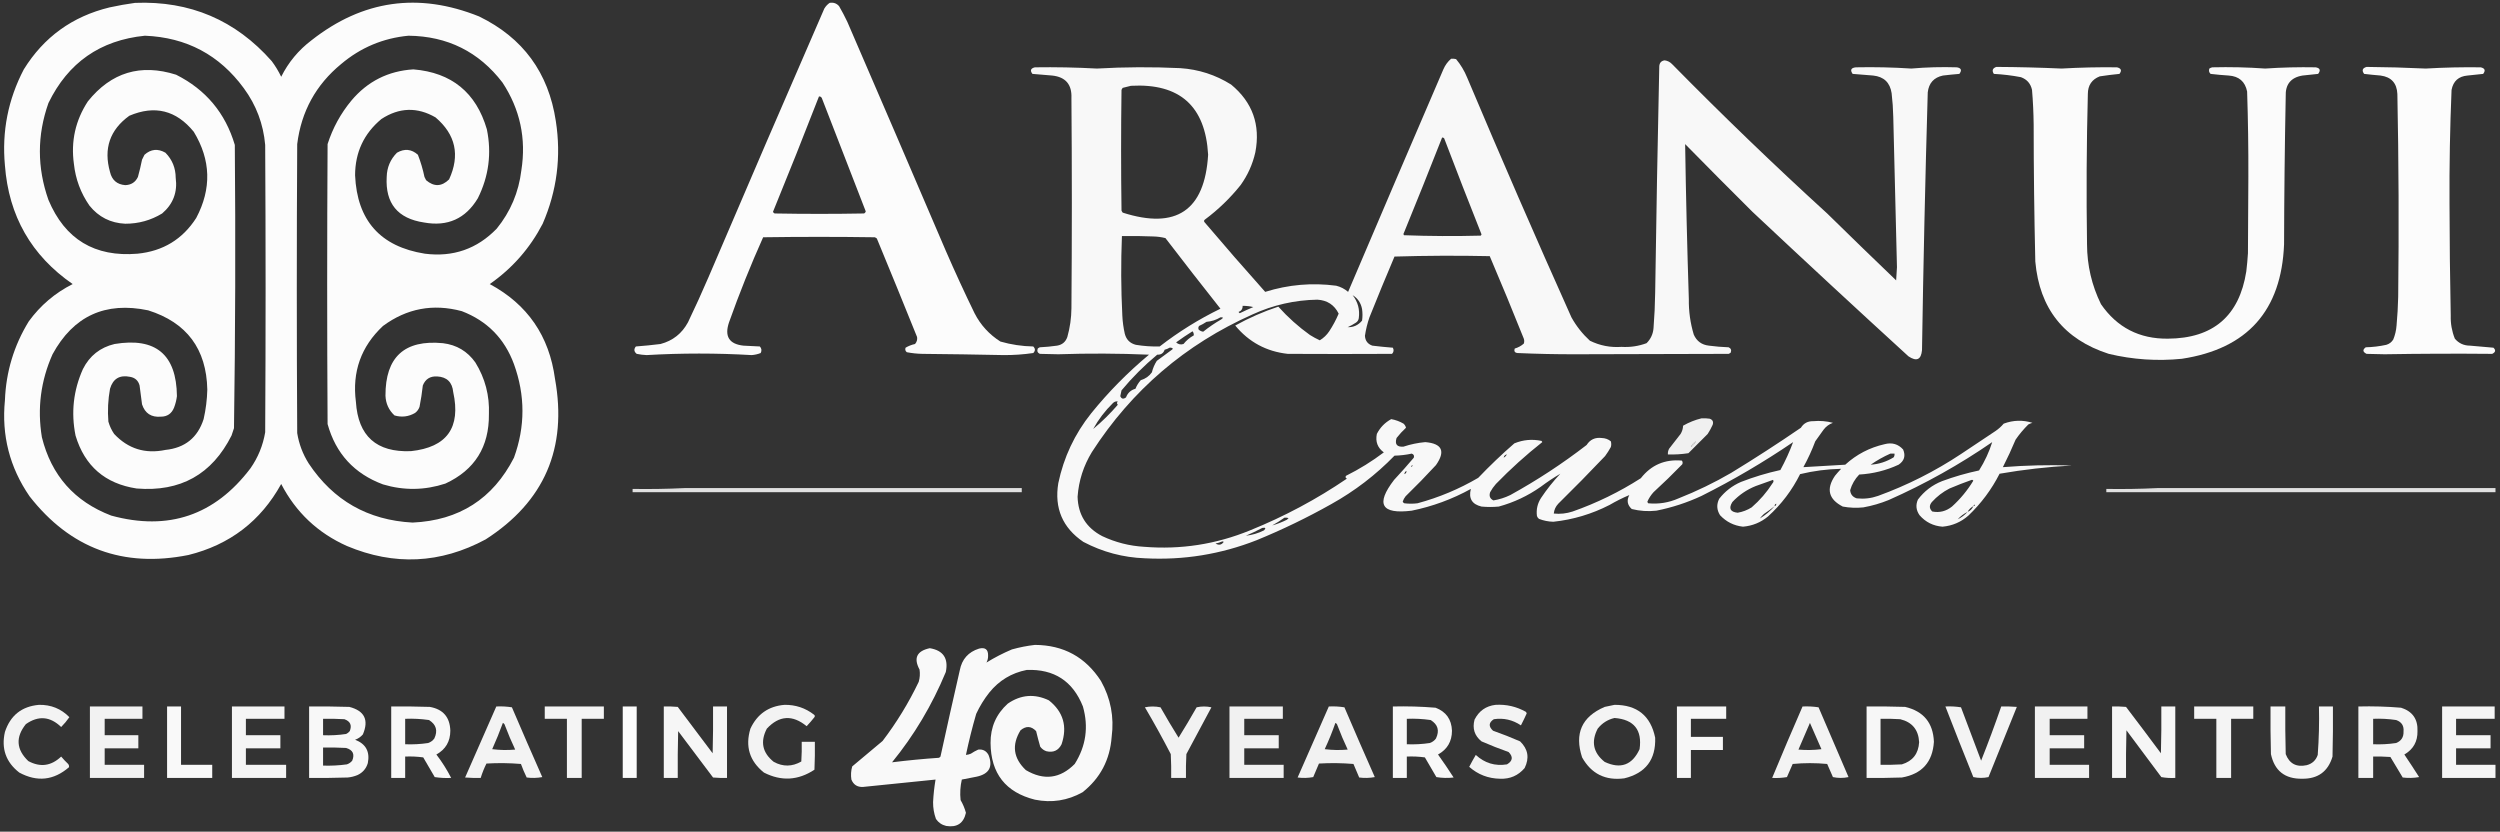 <svg xmlns="http://www.w3.org/2000/svg" version="1.1" width="3045px" height="1013px" style="shape-rendering:geometricPrecision; text-rendering:geometricPrecision; image-rendering:optimizeQuality; fill-rule:evenodd; clip-rule:evenodd" xmlns:xlink="http://www.w3.org/1999/xlink" transform="rotate(0) scale(1, 1)">
<rect width="100%" height="100%" fill="#333333" stroke="none"/>
<g><path style="opacity:0.982" fill="#ffffff" d="M 164.5,3.5 C 231.431,0.851 286.931,24.518 331,74.5C 335.438,80.445 339.272,86.778 342.5,93.5C 351.304,75.851 363.637,61.018 379.5,49C 441.788,0.066 509.788,-9.601 583.5,20C 636.927,45.963 668.093,88.463 677,147.5C 683.705,190.766 678.372,232.432 661,272.5C 645.541,302.293 624.041,326.793 596.5,346C 642.488,370.722 668.988,409.222 676,461.5C 691.241,545.869 663.074,611.035 591.5,657C 536.495,686.579 480.162,689.246 422.5,665C 387.038,649.111 360.372,623.944 342.5,589.5C 317.562,634.67 279.895,663.503 229.5,676C 150.084,691.868 85.584,668.035 36,604.5C 11.773,569.26 1.773,530.26 6,487.5C 7.315,452.89 16.982,420.89 35,391.5C 49.157,372.009 66.99,356.843 88.5,346C 38.149,311.159 10.649,262.992 6,201.5C 2.163,160.177 9.83,121.177 29,84.5C 53.387,45.146 88.221,19.979 133.5,9C 143.9,6.733 154.233,4.9 164.5,3.5 Z M 176.5,43.5 C 227.085,45.539 267.252,66.872 297,107.5C 312.091,128.027 320.758,151.027 323,176.5C 323.667,293.167 323.667,409.833 323,526.5C 320.302,542.557 314.302,557.224 305,570.5C 261.538,627.766 205.038,646.932 135.5,628C 90.701,610.869 62.534,579.035 51,532.5C 45.256,497.531 49.589,463.864 64,431.5C 89.412,384.883 128.245,367.049 180.5,378C 227.473,392.831 251.473,424.998 252.5,474.5C 252.209,486.659 250.709,498.659 248,510.5C 240.747,533.063 225.247,545.563 201.5,548C 176.857,553.14 156.024,546.64 139,528.5C 135.858,523.882 133.524,518.882 132,513.5C 130.923,500.06 131.59,486.727 134,473.5C 137.64,461.219 145.806,456.386 158.5,459C 164.562,460.062 168.395,463.562 170,469.5C 171,477.167 172,484.833 173,492.5C 176.624,503.49 184.291,508.49 196,507.5C 203.715,507.473 209.048,503.806 212,496.5C 213.738,491.978 214.904,487.311 215.5,482.5C 214.962,431.802 189.628,410.635 139.5,419C 121.965,423.199 109.131,433.366 101,449.5C 89.374,475.512 86.374,502.512 92,530.5C 103.159,567.651 127.992,589.151 166.5,595C 219.706,599.324 258.206,577.824 282,530.5C 283,527.5 284,524.5 285,521.5C 286.657,406.535 286.99,291.535 286,176.5C 274.482,137.653 250.649,109.153 214.5,91C 171.213,77.279 135.38,88.112 107,123.5C 91.889,146.62 86.222,171.954 90,199.5C 92.004,218.188 98.338,235.188 109,250.5C 120.176,264.338 134.676,271.671 152.5,272.5C 168.716,272.53 183.716,268.364 197.5,260C 210.875,248.549 216.375,234.049 214,216.5C 213.917,204.568 209.75,194.401 201.5,186C 192.291,180.716 183.791,181.549 176,188.5C 175,190.5 174,192.5 173,194.5C 171.587,201.564 169.921,208.564 168,215.5C 164.934,221.957 159.768,225.29 152.5,225.5C 142.501,224.671 136.334,219.338 134,209.5C 125.935,181.024 133.768,158.191 157.5,141C 188.485,127.788 214.652,134.288 236,160.5C 256.883,194.821 257.883,229.821 239,265.5C 222.354,291.418 198.521,305.918 167.5,309C 115.349,313.352 79.182,291.518 59,243.5C 45.098,204.116 45.098,164.783 59,125.5C 82.898,76.3 122.065,48.967 176.5,43.5 Z M 497.5,43.5 C 545.059,44.03 583.226,63.03 612,100.5C 633.449,133.07 641.116,168.737 635,207.5C 631.786,234.172 621.786,257.839 605,278.5C 581.059,303.202 551.892,313.368 517.5,309C 463.248,300.375 434.915,268.542 432.5,213.5C 432.565,185.544 443.232,162.711 464.5,145C 486.224,130.795 508.224,130.128 530.5,143C 555.01,163.885 560.51,189.052 547,218.5C 537.951,227.383 528.617,227.716 519,219.5C 518.333,218.167 517.667,216.833 517,215.5C 515.074,206.262 512.407,197.262 509,188.5C 501.209,181.549 492.709,180.716 483.5,186C 475.459,194.104 471.292,203.937 471,215.5C 469.188,247.705 484.355,266.205 516.5,271C 545.214,276.223 567.047,266.39 582,241.5C 595.337,214.804 599.004,186.804 593,157.5C 579.897,112.694 550.064,88.36 503.5,84.5C 472.882,86.392 447.715,99.059 428,122.5C 414.944,138.245 405.277,155.912 399,175.5C 398.333,289.167 398.333,402.833 399,516.5C 408.962,552.464 431.462,576.964 466.5,590C 491.944,597.598 517.278,597.265 542.5,589C 578.209,572.464 595.875,544.297 595.5,504.5C 596.391,481.777 590.891,460.777 579,441.5C 569.341,427.854 556.174,420.021 539.5,418C 492.655,413.509 469.321,434.842 469.5,482C 469.904,491.566 473.571,499.566 480.5,506C 489.272,508.556 497.605,507.556 505.5,503C 508.106,501.062 509.939,498.562 511,495.5C 512.692,486.89 514.025,478.223 515,469.5C 518.11,461.686 523.944,458.02 532.5,458.5C 544.334,459.165 550.834,465.498 552,477.5C 561.522,520.831 544.356,544.831 500.5,549.5C 458.515,551.172 436.182,531.172 433.5,489.5C 428.756,452.889 439.756,422.056 466.5,397C 495.501,375.601 527.501,369.601 562.5,379C 593.372,390.872 614.538,412.372 626,443.5C 639.799,481.585 639.799,519.585 626,557.5C 600.324,607.612 559.157,633.945 502.5,636.5C 448.129,633.574 405.963,609.574 376,564.5C 368.82,553.137 364.154,540.803 362,527.5C 361.333,410.167 361.333,292.833 362,175.5C 366.935,135.788 384.768,103.288 415.5,78C 439.285,57.938 466.618,46.438 497.5,43.5 Z"/></g>
<g><path style="opacity:0.982" fill="#ffffff" d="M 1010.5,3.5 C 1015.13,2.7 1018.96,4.034 1022,7.5C 1025.59,13.675 1028.92,20.009 1032,26.5C 1072.19,119.418 1112.19,212.418 1152,305.5C 1163.12,331.073 1174.79,356.406 1187,381.5C 1194.35,395.851 1204.85,407.351 1218.5,416C 1231.54,419.755 1244.88,421.755 1258.5,422C 1261.17,424.667 1261.17,427.333 1258.5,430C 1246.58,431.739 1234.58,432.573 1222.5,432.5C 1189.5,431.805 1156.5,431.305 1123.5,431C 1117.09,430.871 1110.75,430.204 1104.5,429C 1102.68,427.534 1102.18,425.701 1103,423.5C 1106.55,421.383 1110.38,419.883 1114.5,419C 1116.67,416.507 1117.51,413.674 1117,410.5C 1100.86,370.42 1084.53,330.42 1068,290.5C 1067.25,289.874 1066.42,289.374 1065.5,289C 1020.17,288.333 974.833,288.333 929.5,289C 914.307,322.902 900.474,357.402 888,392.5C 882.146,409.583 887.979,419.083 905.5,421C 912.167,421.333 918.833,421.667 925.5,422C 927.68,424.418 928.013,427.084 926.5,430C 922.979,431.405 919.312,432.238 915.5,432.5C 872.839,430.015 830.172,430.015 787.5,432.5C 783.459,432.327 779.459,431.827 775.5,431C 772.136,428.271 771.803,425.271 774.5,422C 784.53,421.254 794.53,420.254 804.5,419C 819.477,415.027 830.644,406.194 838,392.5C 846.721,374.335 855.054,356.002 863,337.5C 909.611,228.335 956.611,119.335 1004,10.5C 1005.69,7.642 1007.86,5.309 1010.5,3.5 Z M 997.5,117.5 C 999.124,117.36 1000.29,118.027 1001,119.5C 1018.74,165.545 1036.57,211.545 1054.5,257.5C 1054.18,258.647 1053.52,259.481 1052.5,260C 1016.17,260.667 979.833,260.667 943.5,260C 942.572,259.612 941.905,258.945 941.5,258C 960.595,211.314 979.262,164.481 997.5,117.5 Z"/></g>
<g><path style="opacity:0.964" fill="#ffffff" d="M 1767.5,71.5 C 1769.53,71.338 1771.53,71.504 1773.5,72C 1779.13,78.754 1783.63,86.254 1787,94.5C 1828.23,192.3 1870.57,289.634 1914,386.5C 1919.93,397.181 1927.43,406.681 1936.5,415C 1948.6,420.954 1961.44,423.454 1975,422.5C 1985.53,423.139 1995.7,421.639 2005.5,418C 2010.62,412.923 2013.45,406.756 2014,399.5C 2015.13,385.193 2015.8,370.859 2016,356.5C 2017.33,264.493 2018.99,172.493 2021,80.5C 2021.36,76.427 2023.53,74.093 2027.5,73.5C 2031.05,73.957 2034.05,75.457 2036.5,78C 2097.98,140.487 2160.98,201.153 2225.5,260C 2253.35,287.348 2281.35,314.515 2309.5,341.5C 2309.83,336.167 2310.17,330.833 2310.5,325.5C 2308.94,264.502 2307.44,203.502 2306,142.5C 2305.79,132.796 2305.12,123.13 2304,113.5C 2302.04,100.539 2294.54,93.372 2281.5,92C 2273.17,91.282 2264.84,90.616 2256.5,90C 2253.2,85.255 2254.54,82.589 2260.5,82C 2283.04,81.532 2305.54,82.032 2328,83.5C 2346.46,81.902 2364.96,81.402 2383.5,82C 2388.83,82.936 2389.83,85.603 2386.5,90C 2379.82,90.547 2373.15,91.213 2366.5,92C 2355.47,94.362 2349.31,101.195 2348,112.5C 2344.95,217.139 2342.62,321.806 2341,426.5C 2339.91,438.141 2334.41,440.641 2324.5,434C 2260.79,375.798 2197.45,317.132 2134.5,258C 2106.96,230.626 2079.63,203.126 2052.5,175.5C 2053.46,238.473 2054.96,301.473 2057,364.5C 2056.79,379.162 2058.79,393.496 2063,407.5C 2066.53,415.522 2072.69,420.022 2081.5,421C 2089.46,422.057 2097.46,422.723 2105.5,423C 2108.31,424.305 2109.14,426.472 2108,429.5C 2107.25,430.126 2106.42,430.626 2105.5,431C 2043.26,431.046 1981.09,431.213 1919,431.5C 1895.49,431.552 1871.99,431.052 1848.5,430C 1844.96,429.671 1843.79,427.838 1845,424.5C 1849.08,423.339 1852.75,421.339 1856,418.5C 1856.67,416.5 1856.67,414.5 1856,412.5C 1842.54,378.788 1828.71,345.288 1814.5,312C 1775.83,311.167 1737.16,311.333 1698.5,312.5C 1688.06,337.053 1677.89,361.719 1668,386.5C 1665.46,393.833 1663.63,401.333 1662.5,409C 1662.85,415.016 1665.85,419.016 1671.5,421C 1679.83,422.025 1688.17,422.859 1696.5,423.5C 1697.95,426.282 1697.62,428.782 1695.5,431C 1653.18,431.233 1610.85,431.233 1568.5,431C 1542.48,428.159 1521.15,416.659 1504.5,396.5C 1521.28,387.185 1538.78,379.518 1557,373.5C 1568.64,386.482 1581.47,397.982 1595.5,408C 1599.34,410.421 1603.34,412.588 1607.5,414.5C 1612.14,411.69 1615.98,408.023 1619,403.5C 1623.48,396.699 1627.32,389.532 1630.5,382C 1625.22,371.348 1616.55,365.682 1604.5,365C 1576.95,365.469 1550.62,371.469 1525.5,383C 1443.7,419.468 1378.54,475.301 1330,550.5C 1319.74,567.287 1313.9,585.454 1312.5,605C 1313.1,626.877 1323.1,642.877 1342.5,653C 1358.63,660.617 1375.63,664.95 1393.5,666C 1438.06,669.63 1481.06,662.963 1522.5,646C 1564.22,629.146 1603.55,608.146 1640.5,583C 1638.74,582.035 1638.41,580.868 1639.5,579.5C 1655.76,571.387 1671.09,561.887 1685.5,551C 1677.89,545.441 1675.06,537.941 1677,528.5C 1680.95,520.718 1686.78,514.718 1694.5,510.5C 1699.82,511.44 1704.82,513.273 1709.5,516C 1711.01,517.351 1712.01,519.018 1712.5,521C 1708.37,524.803 1704.53,528.969 1701,533.5C 1698.67,541.169 1701.5,544.669 1709.5,544C 1718.12,541.136 1726.96,539.302 1736,538.5C 1756.54,540.248 1760.87,549.582 1749,566.5C 1737.03,579.471 1724.7,592.138 1712,604.5C 1710.44,606.443 1709.28,608.61 1708.5,611C 1708.91,611.945 1709.57,612.612 1710.5,613C 1715.83,613.667 1721.17,613.667 1726.5,613C 1752.56,605.972 1777.22,595.638 1800.5,582C 1814.51,567.326 1829.17,553.326 1844.5,540C 1855.15,535.623 1866.15,534.623 1877.5,537C 1877.96,537.414 1878.29,537.914 1878.5,538.5C 1858.65,554.177 1839.81,571.177 1822,589.5C 1819.28,592.557 1816.94,595.89 1815,599.5C 1813.45,604.125 1814.78,607.458 1819,609.5C 1826.15,608.339 1832.98,606.172 1839.5,603C 1872.12,585.026 1903.12,564.692 1932.5,542C 1936.75,535.329 1942.91,532.495 1951,533.5C 1955.16,533.618 1958.82,534.951 1962,537.5C 1962.67,539.833 1962.67,542.167 1962,544.5C 1959.92,548.336 1957.58,552.003 1955,555.5C 1936.36,575.138 1917.36,594.472 1898,613.5C 1894.8,616.89 1892.97,620.89 1892.5,625.5C 1900.28,626.32 1907.94,625.487 1915.5,623C 1944.79,612.686 1972.46,599.186 1998.5,582.5C 2011.18,566.322 2027.84,559.155 2048.5,561C 2049.55,562.388 2049.72,563.888 2049,565.5C 2037.64,577.196 2025.97,588.53 2014,599.5C 2010.87,602.923 2008.37,606.757 2006.5,611C 2006.64,611.772 2006.98,612.439 2007.5,613C 2020.34,614.233 2032.67,612.233 2044.5,607C 2066.63,598.269 2087.96,587.935 2108.5,576C 2137.34,558.414 2165.68,540.081 2193.5,521C 2196.9,515.52 2201.9,512.853 2208.5,513C 2216.7,512.246 2224.7,512.913 2232.5,515C 2227.84,516.647 2224.01,519.48 2221,523.5C 2217.67,528.167 2214.33,532.833 2211,537.5C 2206.94,548.356 2202.1,558.856 2196.5,569C 2213.44,567.892 2230.44,566.892 2247.5,566C 2261.21,553.476 2277.21,545.143 2295.5,541C 2304.44,538.651 2311.94,540.818 2318,547.5C 2321.26,555.164 2319.42,561.331 2312.5,566C 2297.29,573.043 2281.29,577.043 2264.5,578C 2259.27,583.464 2255.6,589.797 2253.5,597C 2253.91,602.082 2256.58,605.416 2261.5,607C 2270.38,607.958 2279.05,606.958 2287.5,604C 2323.28,590.943 2356.95,573.943 2388.5,553C 2402.5,543.667 2416.5,534.333 2430.5,525C 2434.25,522.459 2437.59,519.459 2440.5,516C 2452.11,511.669 2463.77,511.336 2475.5,515C 2473.75,515.471 2472.09,516.138 2470.5,517C 2464.74,522.704 2459.57,528.871 2455,535.5C 2450.24,546.862 2445.07,558.029 2439.5,569C 2467.41,566.745 2495.41,566.078 2523.5,567C 2493.97,568.62 2464.64,571.953 2435.5,577C 2425.76,596.142 2413.09,613.142 2397.5,628C 2388.5,635.913 2378,640.413 2366,641.5C 2354.71,640.633 2345.38,635.966 2338,627.5C 2333.78,621.442 2333.11,615.108 2336,608.5C 2343.69,598.234 2353.52,590.734 2365.5,586C 2380.18,580.58 2395.18,576.247 2410.5,573C 2417.45,561.949 2422.78,550.449 2426.5,538.5C 2386.83,565.844 2344.83,589.344 2300.5,609C 2290.49,613.086 2280.16,616.086 2269.5,618C 2261.1,618.87 2252.77,618.537 2244.5,617C 2227.2,608.11 2224.04,595.61 2235,579.5C 2237.38,576.573 2239.88,573.739 2242.5,571C 2225.61,571.361 2208.94,573.528 2192.5,577.5C 2182.76,597.078 2169.76,614.245 2153.5,629C 2144.66,636.333 2134.5,640.499 2123,641.5C 2111.91,640.288 2102.58,635.621 2095,627.5C 2090.9,620.972 2090.57,614.305 2094,607.5C 2101.07,598.434 2109.9,591.601 2120.5,587C 2136.13,580.927 2152.13,576.094 2168.5,572.5C 2174.55,561.411 2179.72,550.078 2184,538.5C 2148.39,562.725 2111.23,584.559 2072.5,604C 2054.9,612.201 2036.56,618.201 2017.5,622C 2007.35,623.125 1997.35,622.458 1987.5,620C 1982.1,615.158 1981.1,609.491 1984.5,603C 1976.37,606.4 1968.37,610.4 1960.5,615C 1938.93,626.08 1916.09,632.914 1892,635.5C 1885.94,635.35 1880.11,634.183 1874.5,632C 1873.3,631.097 1872.47,629.931 1872,628.5C 1870.97,620.585 1872.64,613.252 1877,606.5C 1883.99,596.029 1891.82,586.195 1900.5,577C 1892.35,581.769 1884.35,587.102 1876.5,593C 1860.93,603.95 1843.93,611.95 1825.5,617C 1818.5,617.667 1811.5,617.667 1804.5,617C 1792.87,614.237 1788.54,607.071 1791.5,595.5C 1768.83,608.004 1744.83,616.838 1719.5,622C 1682.39,626.608 1675.22,614.108 1698,584.5C 1706.23,575.688 1714.23,566.688 1722,557.5C 1722.78,555.051 1721.94,553.384 1719.5,552.5C 1712.6,553.994 1705.6,554.827 1698.5,555C 1675.73,578.436 1650.06,598.103 1621.5,614C 1592.08,630.541 1561.75,645.208 1530.5,658C 1486.75,675.15 1441.42,682.484 1394.5,680C 1367.91,679.02 1342.91,672.353 1319.5,660C 1294.2,642.8 1284.03,618.967 1289,588.5C 1295.63,556.916 1308.96,528.583 1329,503.5C 1350.13,477.369 1373.63,453.535 1399.5,432C 1362.67,430.429 1325.84,430.262 1289,431.5C 1281.5,431.333 1274,431.167 1266.5,431C 1263.69,429.695 1262.86,427.528 1264,424.5C 1264.75,423.874 1265.58,423.374 1266.5,423C 1273.53,422.664 1280.53,421.998 1287.5,421C 1293.73,419.968 1297.89,416.468 1300,410.5C 1303.22,399.068 1304.89,387.402 1305,375.5C 1305.67,290.167 1305.67,204.833 1305,119.5C 1305.74,102.916 1297.91,93.749 1281.5,92C 1273.49,91.435 1265.49,90.769 1257.5,90C 1254.36,85.905 1255.36,83.238 1260.5,82C 1285.69,81.629 1310.86,82.129 1336,83.5C 1369.82,81.559 1403.66,81.392 1437.5,83C 1459.92,84.473 1480.58,91.14 1499.5,103C 1525.56,124.515 1535.4,152.015 1529,185.5C 1525.7,200.09 1519.7,213.423 1511,225.5C 1498.28,241.391 1483.78,255.391 1467.5,267.5C 1466.42,268.365 1466.25,269.365 1467,270.5C 1491.29,299.129 1515.96,327.462 1541,355.5C 1569.3,346.633 1598.14,344.133 1627.5,348C 1632.96,349.369 1637.79,351.869 1642,355.5C 1680.47,265.085 1719.14,174.751 1758,84.5C 1760.22,79.35 1763.39,75.017 1767.5,71.5 Z M 1377.5,104.5 C 1436.88,101.218 1468.21,129.218 1471.5,188.5C 1467.41,256.365 1432.74,279.865 1367.5,259C 1366.87,258.25 1366.37,257.416 1366,256.5C 1365.33,207.5 1365.33,158.5 1366,109.5C 1366.37,108.584 1366.87,107.75 1367.5,107C 1370.95,106.115 1374.29,105.282 1377.5,104.5 Z M 1756.5,167.5 C 1757.5,167.414 1758.33,167.748 1759,168.5C 1773.87,207.607 1789.04,246.607 1804.5,285.5C 1804.29,286.086 1803.96,286.586 1803.5,287C 1772.26,287.829 1741.09,287.662 1710,286.5C 1709.33,285.5 1709.33,284.5 1710,283.5C 1725.79,244.925 1741.29,206.258 1756.5,167.5 Z M 1366.5,287.5 C 1379.17,287.333 1391.84,287.5 1404.5,288C 1409.61,288.109 1414.61,288.776 1419.5,290C 1441.59,318.848 1463.93,347.514 1486.5,376C 1460.15,388.829 1435.49,404.162 1412.5,422C 1402.79,422.239 1393.12,421.572 1383.5,420C 1376.33,418.167 1371.83,413.667 1370,406.5C 1368.35,399.256 1367.35,391.923 1367,384.5C 1365.37,352.108 1365.2,319.775 1366.5,287.5 Z M 1647.5,359.5 C 1653.77,363.331 1657.6,368.997 1659,376.5C 1659.67,381.167 1659.67,385.833 1659,390.5C 1654.32,396.097 1648.49,398.764 1641.5,398.5C 1644.98,396.925 1648.32,395.091 1651.5,393C 1653.49,391.681 1654.65,389.848 1655,387.5C 1656.43,377.033 1653.93,367.7 1647.5,359.5 Z M 1513.5,372.5 C 1518.25,372.514 1522.59,373.014 1526.5,374C 1520.93,376.371 1515.43,378.871 1510,381.5C 1509.5,381 1509,380.5 1508.5,380C 1512.01,378.67 1513.67,376.17 1513.5,372.5 Z M 1486.5,386.5 C 1490,386.259 1490.33,387.092 1487.5,389C 1479.76,393.46 1472.42,398.46 1465.5,404C 1463.54,403.778 1461.71,402.945 1460,401.5C 1459.28,399.888 1459.45,398.388 1460.5,397C 1463.66,395.587 1466.66,393.92 1469.5,392C 1475.71,391.471 1481.38,389.638 1486.5,386.5 Z M 1452.5,403.5 C 1453.7,404.943 1454.2,406.609 1454,408.5C 1449.11,411.188 1444.94,414.688 1441.5,419C 1438.03,420.081 1435.03,419.415 1432.5,417C 1439.06,412.229 1445.73,407.729 1452.5,403.5 Z M 1424.5,423.5 C 1425.98,423.238 1427.31,423.571 1428.5,424.5C 1428.33,424.833 1428.17,425.167 1428,425.5C 1421.67,430.167 1415.33,434.833 1409,439.5C 1406.23,443.815 1404.23,448.482 1403,453.5C 1399.59,458.252 1395.09,461.419 1389.5,463C 1386.71,466.081 1384.54,469.581 1383,473.5C 1377.39,475.056 1373.55,478.556 1371.5,484C 1368.29,486.444 1365.95,485.944 1364.5,482.5C 1365.06,480.181 1365.56,477.847 1366,475.5C 1379.11,459.721 1393.61,445.221 1409.5,432C 1414.11,432.207 1417.11,430.207 1418.5,426C 1420.72,425.434 1422.72,424.6 1424.5,423.5 Z M 1331.5,522.5 C 1337.91,510.891 1345.91,500.391 1355.5,491C 1357.21,489.249 1359.21,488.582 1361.5,489C 1360.17,490.333 1360.17,491.667 1361.5,493C 1352.35,503.65 1342.35,513.484 1331.5,522.5 Z M 2065.5,537.5 C 2064.24,540.427 2062.24,542.761 2059.5,544.5C 2060.76,541.573 2062.76,539.239 2065.5,537.5 Z M 2302.5,552.5 C 2304.17,552.5 2305.83,552.5 2307.5,552.5C 2307.71,554.144 2307.38,555.644 2306.5,557C 2297.82,562.355 2288.49,565.355 2278.5,566C 2286.11,560.698 2294.11,556.198 2302.5,552.5 Z M 1835.5,553.5 C 1834.5,555.167 1833.17,556.5 1831.5,557.5C 1831.83,555.167 1833.17,553.833 1835.5,553.5 Z M 1720.5,566.5 C 1720.5,567.833 1719.83,568.5 1718.5,568.5C 1718.83,567.5 1719.5,566.833 1720.5,566.5 Z M 1710.5,577.5 C 1710.69,575.804 1711.52,574.471 1713,573.5C 1713.28,575.412 1712.45,576.746 1710.5,577.5 Z M 2159.5,584.5 C 2160.46,585.721 2160.3,587.054 2159,588.5C 2151.94,599.564 2143.44,609.398 2133.5,618C 2128.25,621.296 2122.58,623.463 2116.5,624.5C 2107.42,623.591 2105.25,619.258 2110,611.5C 2118.02,602.9 2127.52,596.4 2138.5,592C 2145.57,589.368 2152.57,586.868 2159.5,584.5 Z M 2401.5,584.5 C 2402.38,584.369 2403.04,584.702 2403.5,585.5C 2396.36,597.277 2387.7,607.777 2377.5,617C 2370.31,622.739 2362.31,624.739 2353.5,623C 2349.78,619.458 2349.62,615.625 2353,611.5C 2359.18,604.667 2366.34,599.167 2374.5,595C 2383.48,591.178 2392.48,587.678 2401.5,584.5 Z M 2163.5,613.5 C 2163.57,615.027 2162.91,616.027 2161.5,616.5C 2161.43,614.973 2162.09,613.973 2163.5,613.5 Z M 2405.5,614.5 C 2405.5,615.833 2404.83,616.5 2403.5,616.5C 2403.83,615.5 2404.5,614.833 2405.5,614.5 Z M 2161.5,616.5 C 2156.28,622.443 2150.28,627.443 2143.5,631.5C 2144.91,629.583 2146.58,627.75 2148.5,626C 2153.01,622.977 2157.34,619.811 2161.5,616.5 Z M 2403.5,616.5 C 2402.17,619.833 2399.83,622.167 2396.5,623.5C 2398.17,620.5 2400.5,618.167 2403.5,616.5 Z M 2396.5,623.5 C 2393.07,627.262 2389.07,630.262 2384.5,632.5C 2387.93,628.738 2391.93,625.738 2396.5,623.5 Z M 1564.5,630.5 C 1566.2,630.34 1567.87,630.506 1569.5,631C 1568.83,631.667 1568.17,632.333 1567.5,633C 1561.61,635.956 1555.61,638.29 1549.5,640C 1554.75,637.1 1559.75,633.933 1564.5,630.5 Z M 1517.5,652.5 C 1524.23,649.637 1530.89,646.47 1537.5,643C 1541.5,642.289 1542.17,643.289 1539.5,646C 1532.56,649.492 1525.23,651.658 1517.5,652.5 Z M 1488.5,659.5 C 1489.24,659.369 1489.91,659.536 1490.5,660C 1487.91,663.761 1484.57,664.428 1480.5,662C 1483.38,661.454 1486.05,660.621 1488.5,659.5 Z"/></g>
<g><path style="opacity:0.98" fill="#ffffff" d="M 2431.5,81.5 C 2458.02,81.651 2484.52,82.318 2511,83.5C 2533.48,82.208 2555.98,81.708 2578.5,82C 2583.64,83.238 2584.64,85.905 2581.5,90C 2573.47,90.781 2565.47,91.781 2557.5,93C 2547.86,96.754 2543.02,103.921 2543,114.5C 2541.41,175.487 2541.07,236.487 2542,297.5C 2542.07,323.184 2547.74,347.517 2559,370.5C 2578.58,398.873 2605.74,412.873 2640.5,412.5C 2695.66,412.168 2727.49,384.834 2736,330.5C 2736.87,323.185 2737.54,315.852 2738,308.5C 2738.17,277.5 2738.33,246.5 2738.5,215.5C 2738.63,180.814 2738.13,146.147 2737,111.5C 2734.56,99.339 2727.06,92.839 2714.5,92C 2707.15,91.537 2699.81,90.87 2692.5,90C 2690.58,88.23 2690.08,86.063 2691,83.5C 2692.07,82.809 2693.23,82.309 2694.5,82C 2716.08,81.473 2737.58,81.973 2759,83.5C 2779.42,82.114 2799.92,81.614 2820.5,82C 2825.83,82.936 2826.83,85.603 2823.5,90C 2817.16,90.601 2810.83,91.267 2804.5,92C 2790.22,94.353 2783.39,102.853 2784,117.5C 2782.82,177.493 2782.16,237.493 2782,297.5C 2778.79,378.369 2737.29,424.869 2657.5,437C 2627.49,439.999 2597.82,437.999 2568.5,431C 2513.94,413.415 2484.11,375.915 2479,318.5C 2477.71,262.854 2477.04,207.187 2477,151.5C 2476.84,137.468 2476.18,123.468 2475,109.5C 2473.36,101.862 2468.86,96.695 2461.5,94C 2450.61,91.905 2439.61,90.572 2428.5,90C 2425.93,85.958 2426.93,83.125 2431.5,81.5 Z"/></g>
<g><path style="opacity:0.984" fill="#ffffff" d="M 2882.5,81.5 C 2906.53,81.701 2930.53,82.367 2954.5,83.5C 2976.81,82.199 2999.14,81.699 3021.5,82C 3026.66,83.163 3027.66,85.83 3024.5,90C 3018.17,90.733 3011.84,91.399 3005.5,92C 2994.57,92.927 2988.07,98.761 2986,109.5C 2984.08,155.469 2983.25,201.469 2983.5,247.5C 2983.58,293.171 2984.08,338.838 2985,384.5C 2984.73,394.207 2986.4,403.54 2990,412.5C 2994.82,418.161 3000.99,420.994 3008.5,421C 3018.02,421.772 3027.52,422.605 3037,423.5C 3040.14,426.469 3039.64,428.969 3035.5,431C 2991.83,430.594 2948.16,430.761 2904.5,431.5C 2897.17,431.333 2889.83,431.167 2882.5,431C 2877.74,428.671 2877.41,426.005 2881.5,423C 2889.94,422.802 2898.27,421.802 2906.5,420C 2910.19,418.911 2913.02,416.745 2915,413.5C 2917.22,408.058 2918.56,402.392 2919,396.5C 2920.07,384.859 2920.73,373.192 2921,361.5C 2921.95,279.154 2921.62,196.82 2920,114.5C 2919.39,101.226 2912.56,93.727 2899.5,92C 2892.82,91.453 2886.15,90.787 2879.5,90C 2876.43,85.778 2877.43,82.944 2882.5,81.5 Z"/></g>
<g><path style="opacity:0.923" fill="#ffffff" d="M 2072.5,509.5 C 2075.85,509.335 2079.18,509.502 2082.5,510C 2086.1,511.334 2087.27,513.834 2086,517.5C 2084.25,521.327 2082.25,524.993 2080,528.5C 2072.17,536.333 2064.33,544.167 2056.5,552C 2048.22,553.287 2039.89,553.787 2031.5,553.5C 2031.3,551.011 2031.8,548.677 2033,546.5C 2037.67,540.5 2042.33,534.5 2047,528.5C 2048.85,525.431 2049.85,522.098 2050,518.5C 2057.17,514.395 2064.67,511.395 2072.5,509.5 Z M 2065.5,537.5 C 2064.24,540.427 2062.24,542.761 2059.5,544.5C 2060.76,541.573 2062.76,539.239 2065.5,537.5 Z"/></g>
<g><path style="opacity:0.844" fill="#ffffff" d="M 833.5,594.5 C 970.5,594.5 1107.5,594.5 1244.5,594.5C 1244.5,596.167 1244.5,597.833 1244.5,599.5C 1086.5,599.5 928.5,599.5 770.5,599.5C 770.5,598.167 770.5,596.833 770.5,595.5C 791.673,595.831 812.673,595.497 833.5,594.5 Z"/></g>
<g><path style="opacity:0.844" fill="#ffffff" d="M 2627.5,594.5 C 2764.83,594.5 2902.17,594.5 3039.5,594.5C 3039.5,596.167 3039.5,597.833 3039.5,599.5C 2881.5,599.5 2723.5,599.5 2565.5,599.5C 2565.5,598.167 2565.5,596.833 2565.5,595.5C 2586.34,595.831 2607.01,595.497 2627.5,594.5 Z"/></g>
<g><path style="opacity:0.969" fill="#ffffff" d="M 1260.5,785.5 C 1295.34,785.669 1322.18,800.335 1341,829.5C 1352.84,850.684 1357.17,873.35 1354,897.5C 1351.98,925.391 1340.14,947.891 1318.5,965C 1300.32,975.141 1280.99,978.141 1260.5,974C 1224.83,965.046 1206.83,942.046 1206.5,905C 1206.34,885.776 1213.34,869.776 1227.5,857C 1243.41,846.064 1260.08,844.731 1277.5,853C 1295.13,866.977 1300.29,884.81 1293,906.5C 1289.17,914.122 1283,916.955 1274.5,915C 1271.46,913.969 1268.96,912.135 1267,909.5C 1265.18,903.205 1263.51,896.872 1262,890.5C 1256.07,884.222 1249.74,883.888 1243,889.5C 1232.06,907.348 1234.22,923.515 1249.5,938C 1271.41,950.916 1291.24,948.416 1309,930.5C 1322.74,908.721 1326.07,885.388 1319,860.5C 1306.7,829.544 1283.87,814.71 1250.5,816C 1232.03,819.655 1216.86,828.822 1205,843.5C 1198.66,851.498 1193.33,860.164 1189,869.5C 1184.2,886.017 1180.04,902.683 1176.5,919.5C 1178.56,919.313 1180.56,918.813 1182.5,918C 1185.37,916.065 1188.37,914.399 1191.5,913C 1197.09,912.377 1201.25,914.544 1204,919.5C 1209.69,933.859 1204.86,942.692 1189.5,946C 1183.47,947.06 1177.47,948.226 1171.5,949.5C 1169.6,957.728 1169.1,966.061 1170,974.5C 1172.85,979.361 1175.01,984.528 1176.5,990C 1173.64,1002.78 1165.64,1008.11 1152.5,1006C 1147.21,1004.78 1143.04,1001.94 1140,997.5C 1137.59,990.886 1136.43,984.053 1136.5,977C 1136.95,967.761 1137.95,958.594 1139.5,949.5C 1110,952.4 1080.5,955.4 1051,958.5C 1044.2,958.77 1039.54,955.77 1037,949.5C 1036.16,944.079 1036.49,938.746 1038,933.5C 1050.33,923.167 1062.67,912.833 1075,902.5C 1092.11,880.042 1106.78,856.042 1119,830.5C 1120.42,825.572 1120.75,820.572 1120,815.5C 1112.48,801.535 1116.65,792.868 1132.5,789.5C 1148.89,792.232 1155.39,801.898 1152,818.5C 1135.24,858.889 1113.4,895.555 1086.5,928.5C 1105.43,926.141 1124.43,924.308 1143.5,923C 1144.31,922.692 1144.97,922.192 1145.5,921.5C 1153.14,886.468 1160.97,851.468 1169,816.5C 1171.58,802.921 1179.42,794.088 1192.5,790C 1199.96,788.179 1203.63,791.012 1203.5,798.5C 1203.58,801.54 1202.92,804.373 1201.5,807C 1211.22,800.972 1221.55,795.639 1232.5,791C 1241.82,788.394 1251.16,786.561 1260.5,785.5 Z"/></g>
<g><path style="opacity:0.938" fill="#ffffff" d="M 47.5,858.5 C 62.104,858.249 74.438,863.249 84.5,873.5C 81.514,877.817 78.18,881.817 74.5,885.5C 61.019,872.498 46.685,871.331 31.5,882C 18.765,897.912 19.765,912.912 34.5,927C 49.079,934.85 62.413,933.017 74.5,921.5C 77.15,924.651 79.984,927.651 83,930.5C 83.982,931.759 84.315,933.092 84,934.5C 65.398,950.551 45.231,952.717 23.5,941C 7.194,928.311 1.361,911.811 6,891.5C 12.655,871.334 26.488,860.334 47.5,858.5 Z"/></g>
<g><path style="opacity:0.938" fill="#ffffff" d="M 955.5,858.5 C 968.962,858.321 980.962,862.321 991.5,870.5C 992.583,871.365 992.749,872.365 992,873.5C 988.991,877.339 985.824,881.006 982.5,884.5C 965.237,870.352 949.07,871.352 934,887.5C 925.735,903.417 928.569,916.917 942.5,928C 953.756,934.076 964.922,933.91 976,927.5C 976.5,919.507 976.666,911.507 976.5,903.5C 981.833,903.5 987.167,903.5 992.5,903.5C 992.667,914.838 992.5,926.172 992,937.5C 972.139,950.629 951.639,951.796 930.5,941C 912.953,927.017 907.453,909.184 914,887.5C 922.288,869.782 936.121,860.115 955.5,858.5 Z"/></g>
<g><path style="opacity:0.941" fill="#ffffff" d="M 1821.5,858.5 C 1834.68,857.711 1847.01,860.544 1858.5,867C 1859.02,867.561 1859.36,868.228 1859.5,869C 1857.3,873.903 1854.96,878.737 1852.5,883.5C 1842.36,876.714 1831.36,874.214 1819.5,876C 1813.16,880.084 1812.83,884.75 1818.5,890C 1829.65,893.938 1840.65,898.272 1851.5,903C 1861.21,912.407 1863.04,923.241 1857,935.5C 1849.17,944.67 1839.17,949.003 1827,948.5C 1812.65,948.236 1800.15,943.403 1789.5,934C 1792.04,929.086 1794.71,924.253 1797.5,919.5C 1808.36,929.512 1821.03,933.345 1835.5,931C 1842.54,926.814 1843.21,921.814 1837.5,916C 1826.35,912.062 1815.35,907.728 1804.5,903C 1795.95,896.118 1793.12,887.284 1796,876.5C 1801.35,865.918 1809.85,859.918 1821.5,858.5 Z"/></g>
<g><path style="opacity:0.945" fill="#ffffff" d="M 1966.5,858.5 C 1994,858.47 2010.5,871.803 2016,898.5C 2016.92,925.17 2004.42,941.67 1978.5,948C 1955.42,951.042 1938.25,942.542 1927,922.5C 1917.45,893.454 1926.61,872.954 1954.5,861C 1958.64,860.161 1962.64,859.327 1966.5,858.5 Z M 1966.5,874.5 C 1990.2,876.364 2000.37,889.031 1997,912.5C 1988.04,931.895 1973.87,937.062 1954.5,928C 1940.57,916.917 1937.74,903.417 1946,887.5C 1951.38,880.735 1958.21,876.401 1966.5,874.5 Z"/></g>
<g><path style="opacity:0.936" fill="#ffffff" d="M 109.5,860.5 C 130.833,860.5 152.167,860.5 173.5,860.5C 173.5,865.5 173.5,870.5 173.5,875.5C 158.167,875.5 142.833,875.5 127.5,875.5C 127.5,882.167 127.5,888.833 127.5,895.5C 141.167,895.5 154.833,895.5 168.5,895.5C 168.5,900.833 168.5,906.167 168.5,911.5C 154.833,911.5 141.167,911.5 127.5,911.5C 127.5,918.167 127.5,924.833 127.5,931.5C 143.5,931.5 159.5,931.5 175.5,931.5C 175.5,936.833 175.5,942.167 175.5,947.5C 153.5,947.5 131.5,947.5 109.5,947.5C 109.5,918.5 109.5,889.5 109.5,860.5 Z"/></g>
<g><path style="opacity:0.967" fill="#ffffff" d="M 203.5,860.5 C 209.167,860.5 214.833,860.5 220.5,860.5C 220.5,884.167 220.5,907.833 220.5,931.5C 233.167,931.5 245.833,931.5 258.5,931.5C 258.5,936.833 258.5,942.167 258.5,947.5C 240.167,947.5 221.833,947.5 203.5,947.5C 203.5,918.5 203.5,889.5 203.5,860.5 Z"/></g>
<g><path style="opacity:0.947" fill="#ffffff" d="M 282.5,860.5 C 303.833,860.5 325.167,860.5 346.5,860.5C 346.5,865.5 346.5,870.5 346.5,875.5C 330.833,875.5 315.167,875.5 299.5,875.5C 299.5,882.167 299.5,888.833 299.5,895.5C 313.5,895.5 327.5,895.5 341.5,895.5C 341.5,900.833 341.5,906.167 341.5,911.5C 327.5,911.5 313.5,911.5 299.5,911.5C 299.5,918.167 299.5,924.833 299.5,931.5C 315.833,931.5 332.167,931.5 348.5,931.5C 348.5,936.833 348.5,942.167 348.5,947.5C 326.5,947.5 304.5,947.5 282.5,947.5C 282.5,918.5 282.5,889.5 282.5,860.5 Z"/></g>
<g><path style="opacity:0.962" fill="#ffffff" d="M 376.5,860.5 C 392.837,860.333 409.17,860.5 425.5,861C 443.976,865.756 449.476,876.923 442,894.5C 439.407,897.543 436.24,899.71 432.5,901C 445.61,906.046 450.777,915.546 448,929.5C 445.987,936.181 441.82,941.014 435.5,944C 431.653,945.616 427.653,946.616 423.5,947C 407.837,947.5 392.17,947.667 376.5,947.5C 376.5,918.5 376.5,889.5 376.5,860.5 Z M 393.5,875.5 C 402.173,875.334 410.84,875.5 419.5,876C 426.687,878.542 428.853,883.376 426,890.5C 424.786,892.049 423.286,893.215 421.5,894C 412.234,895.386 402.9,895.886 393.5,895.5C 393.5,888.833 393.5,882.167 393.5,875.5 Z M 393.5,910.5 C 402.839,910.334 412.173,910.5 421.5,911C 429.775,913.384 432.275,918.55 429,926.5C 427.269,928.617 425.102,930.117 422.5,931C 412.884,932.324 403.217,932.824 393.5,932.5C 393.5,925.167 393.5,917.833 393.5,910.5 Z"/></g>
<g><path style="opacity:0.963" fill="#ffffff" d="M 476.5,860.5 C 492.17,860.333 507.837,860.5 523.5,861C 539.676,863.846 548.009,873.513 548.5,890C 548.475,903.06 542.808,912.726 531.5,919C 538.414,928.01 544.414,937.51 549.5,947.5C 542.8,947.83 536.134,947.497 529.5,946.5C 524.833,938.5 520.167,930.5 515.5,922.5C 508.197,921.503 500.863,921.169 493.5,921.5C 493.5,930.167 493.5,938.833 493.5,947.5C 487.833,947.5 482.167,947.5 476.5,947.5C 476.5,918.5 476.5,889.5 476.5,860.5 Z M 493.5,875.5 C 503.233,875.109 512.9,875.609 522.5,877C 531.318,882.464 533.485,889.964 529,899.5C 527.062,902.106 524.562,903.939 521.5,905C 512.234,906.386 502.9,906.886 493.5,906.5C 493.5,896.167 493.5,885.833 493.5,875.5 Z"/></g>
<g><path style="opacity:0.938" fill="#ffffff" d="M 604.5,860.5 C 610.868,860.17 617.202,860.504 623.5,861.5C 635.639,889.916 647.972,918.249 660.5,946.5C 654.193,947.664 647.859,947.831 641.5,947C 638.879,941.64 636.545,936.14 634.5,930.5C 620.512,929.334 606.512,929.167 592.5,930C 589.672,935.653 587.339,941.486 585.5,947.5C 579.158,947.666 572.825,947.5 566.5,947C 579.267,918.196 591.933,889.363 604.5,860.5 Z M 612.5,880.5 C 613.79,881.058 614.623,882.058 615,883.5C 618.781,893.514 622.948,903.347 627.5,913C 618.149,913.832 608.816,913.665 599.5,912.5C 604.234,901.958 608.567,891.291 612.5,880.5 Z"/></g>
<g><path style="opacity:0.945" fill="#ffffff" d="M 663.5,860.5 C 687.5,860.5 711.5,860.5 735.5,860.5C 735.5,865.5 735.5,870.5 735.5,875.5C 726.5,875.5 717.5,875.5 708.5,875.5C 708.5,899.5 708.5,923.5 708.5,947.5C 702.5,947.5 696.5,947.5 690.5,947.5C 690.5,923.5 690.5,899.5 690.5,875.5C 681.5,875.5 672.5,875.5 663.5,875.5C 663.5,870.5 663.5,865.5 663.5,860.5 Z"/></g>
<g><path style="opacity:0.98" fill="#ffffff" d="M 758.5,860.5 C 764.167,860.5 769.833,860.5 775.5,860.5C 775.5,889.5 775.5,918.5 775.5,947.5C 769.833,947.5 764.167,947.5 758.5,947.5C 758.5,918.5 758.5,889.5 758.5,860.5 Z"/></g>
<g><path style="opacity:0.957" fill="#ffffff" d="M 808.5,860.5 C 814.176,860.334 819.843,860.501 825.5,861C 839.667,879.833 853.833,898.667 868,917.5C 868.5,898.503 868.667,879.503 868.5,860.5C 874.167,860.5 879.833,860.5 885.5,860.5C 885.5,889.5 885.5,918.5 885.5,947.5C 879.824,947.666 874.157,947.499 868.5,947C 854.333,928.167 840.167,909.333 826,890.5C 825.5,909.497 825.333,928.497 825.5,947.5C 819.833,947.5 814.167,947.5 808.5,947.5C 808.5,918.5 808.5,889.5 808.5,860.5 Z"/></g>
<g><path style="opacity:0.937" fill="#ffffff" d="M 1394.5,861.5 C 1400.68,860.183 1407.01,860.183 1413.5,861.5C 1420.6,874.034 1427.93,886.367 1435.5,898.5C 1443.07,886.367 1450.4,874.034 1457.5,861.5C 1463.5,860.167 1469.5,860.167 1475.5,861.5C 1465.33,880.5 1455.17,899.5 1445,918.5C 1444.5,928.161 1444.33,937.828 1444.5,947.5C 1438.5,947.5 1432.5,947.5 1426.5,947.5C 1426.67,937.828 1426.5,928.161 1426,918.5C 1415.98,899.116 1405.48,880.116 1394.5,861.5 Z"/></g>
<g><path style="opacity:0.929" fill="#ffffff" d="M 1497.5,860.5 C 1519.17,860.5 1540.83,860.5 1562.5,860.5C 1562.5,865.5 1562.5,870.5 1562.5,875.5C 1546.83,875.5 1531.17,875.5 1515.5,875.5C 1515.5,882.167 1515.5,888.833 1515.5,895.5C 1529.5,895.5 1543.5,895.5 1557.5,895.5C 1557.5,900.833 1557.5,906.167 1557.5,911.5C 1543.5,911.5 1529.5,911.5 1515.5,911.5C 1515.5,918.167 1515.5,924.833 1515.5,931.5C 1531.5,931.5 1547.5,931.5 1563.5,931.5C 1563.5,936.833 1563.5,942.167 1563.5,947.5C 1541.5,947.5 1519.5,947.5 1497.5,947.5C 1497.5,918.5 1497.5,889.5 1497.5,860.5 Z"/></g>
<g><path style="opacity:0.937" fill="#ffffff" d="M 1618.5,860.5 C 1624.87,860.17 1631.2,860.504 1637.5,861.5C 1649.64,889.916 1661.97,918.249 1674.5,946.5C 1668.19,947.664 1661.86,947.831 1655.5,947C 1653.27,941.476 1650.94,935.976 1648.5,930.5C 1634.51,929.334 1620.51,929.167 1606.5,930C 1604.27,935.524 1601.94,941.024 1599.5,946.5C 1593.19,947.664 1586.86,947.831 1580.5,947C 1593.27,918.196 1605.93,889.363 1618.5,860.5 Z M 1626.5,880.5 C 1627.79,881.058 1628.62,882.058 1629,883.5C 1632.78,893.514 1636.95,903.347 1641.5,913C 1632.15,913.832 1622.82,913.665 1613.5,912.5C 1618.41,902.028 1622.74,891.362 1626.5,880.5 Z"/></g>
<g><path style="opacity:0.963" fill="#ffffff" d="M 1696.5,860.5 C 1713.88,860.072 1731.21,860.572 1748.5,862C 1761.31,866.827 1767.98,876.161 1768.5,890C 1768.48,903.059 1762.81,912.725 1751.5,919C 1758.08,928.16 1764.41,937.494 1770.5,947C 1763.48,947.831 1756.48,947.664 1749.5,946.5C 1744.83,938.5 1740.17,930.5 1735.5,922.5C 1728.2,921.503 1720.86,921.169 1713.5,921.5C 1713.5,930.167 1713.5,938.833 1713.5,947.5C 1707.83,947.5 1702.17,947.5 1696.5,947.5C 1696.5,918.5 1696.5,889.5 1696.5,860.5 Z M 1713.5,875.5 C 1723.23,875.109 1732.9,875.609 1742.5,877C 1751.39,882.385 1753.56,889.885 1749,899.5C 1747.06,902.106 1744.56,903.939 1741.5,905C 1732.23,906.386 1722.9,906.886 1713.5,906.5C 1713.5,896.167 1713.5,885.833 1713.5,875.5 Z"/></g>
<g><path style="opacity:0.96" fill="#ffffff" d="M 2042.5,860.5 C 2062.5,860.5 2082.5,860.5 2102.5,860.5C 2102.5,865.5 2102.5,870.5 2102.5,875.5C 2088.17,875.5 2073.83,875.5 2059.5,875.5C 2059.5,882.833 2059.5,890.167 2059.5,897.5C 2072.5,897.5 2085.5,897.5 2098.5,897.5C 2098.5,902.833 2098.5,908.167 2098.5,913.5C 2085.5,913.5 2072.5,913.5 2059.5,913.5C 2059.5,924.833 2059.5,936.167 2059.5,947.5C 2053.83,947.5 2048.17,947.5 2042.5,947.5C 2042.5,918.5 2042.5,889.5 2042.5,860.5 Z"/></g>
<g><path style="opacity:0.939" fill="#ffffff" d="M 2195.5,860.5 C 2202.09,860.189 2208.59,860.522 2215,861.5C 2227.17,889.833 2239.33,918.167 2251.5,946.5C 2245.17,947.833 2238.83,947.833 2232.5,946.5C 2230.17,941.167 2227.83,935.833 2225.5,930.5C 2211.5,929.167 2197.5,929.167 2183.5,930.5C 2181.17,935.833 2178.83,941.167 2176.5,946.5C 2170.54,947.496 2164.54,947.829 2158.5,947.5C 2170.55,918.395 2182.88,889.395 2195.5,860.5 Z M 2204.5,880.5 C 2209.12,891.077 2213.78,901.744 2218.5,912.5C 2209.18,913.665 2199.85,913.832 2190.5,913C 2195.27,902.196 2199.93,891.362 2204.5,880.5 Z"/></g>
<g><path style="opacity:0.959" fill="#ffffff" d="M 2273.5,860.5 C 2289.17,860.333 2304.84,860.5 2320.5,861C 2342.9,866.29 2354.57,880.457 2355.5,903.5C 2353.94,928.228 2340.94,942.728 2316.5,947C 2302.17,947.5 2287.84,947.667 2273.5,947.5C 2273.5,918.5 2273.5,889.5 2273.5,860.5 Z M 2290.5,875.5 C 2298.51,875.334 2306.51,875.5 2314.5,876C 2329.07,879.581 2336.74,888.915 2337.5,904C 2336.7,917.964 2329.7,926.964 2316.5,931C 2307.84,931.5 2299.17,931.666 2290.5,931.5C 2290.5,912.833 2290.5,894.167 2290.5,875.5 Z"/></g>
<g><path style="opacity:0.944" fill="#ffffff" d="M 2369.5,860.5 C 2375.87,860.17 2382.2,860.504 2388.5,861.5C 2396.76,883.128 2404.93,904.794 2413,926.5C 2421.67,904.658 2429.84,882.658 2437.5,860.5C 2443.84,860.334 2450.18,860.5 2456.5,861C 2445,889.483 2433.5,917.983 2422,946.5C 2415.89,947.809 2409.72,947.809 2403.5,946.5C 2391.96,917.889 2380.63,889.222 2369.5,860.5 Z"/></g>
<g><path style="opacity:0.933" fill="#ffffff" d="M 2478.5,860.5 C 2499.83,860.5 2521.17,860.5 2542.5,860.5C 2542.5,865.5 2542.5,870.5 2542.5,875.5C 2527.17,875.5 2511.83,875.5 2496.5,875.5C 2496.5,882.167 2496.5,888.833 2496.5,895.5C 2510.5,895.5 2524.5,895.5 2538.5,895.5C 2538.5,900.833 2538.5,906.167 2538.5,911.5C 2524.5,911.5 2510.5,911.5 2496.5,911.5C 2496.5,918.167 2496.5,924.833 2496.5,931.5C 2512.5,931.5 2528.5,931.5 2544.5,931.5C 2544.5,936.833 2544.5,942.167 2544.5,947.5C 2522.5,947.5 2500.5,947.5 2478.5,947.5C 2478.5,918.5 2478.5,889.5 2478.5,860.5 Z"/></g>
<g><path style="opacity:0.957" fill="#ffffff" d="M 2572.5,860.5 C 2578.18,860.334 2583.84,860.501 2589.5,861C 2603.79,879.744 2617.95,898.577 2632,917.5C 2632.5,898.503 2632.67,879.503 2632.5,860.5C 2638.17,860.5 2643.83,860.5 2649.5,860.5C 2649.5,889.5 2649.5,918.5 2649.5,947.5C 2643.79,947.829 2638.13,947.495 2632.5,946.5C 2618.33,927.5 2604.17,908.5 2590,889.5C 2589.5,908.83 2589.33,928.164 2589.5,947.5C 2583.83,947.5 2578.17,947.5 2572.5,947.5C 2572.5,918.5 2572.5,889.5 2572.5,860.5 Z"/></g>
<g><path style="opacity:0.945" fill="#ffffff" d="M 2672.5,860.5 C 2696.5,860.5 2720.5,860.5 2744.5,860.5C 2744.5,865.5 2744.5,870.5 2744.5,875.5C 2735.5,875.5 2726.5,875.5 2717.5,875.5C 2717.5,899.5 2717.5,923.5 2717.5,947.5C 2711.5,947.5 2705.5,947.5 2699.5,947.5C 2699.5,923.5 2699.5,899.5 2699.5,875.5C 2690.5,875.5 2681.5,875.5 2672.5,875.5C 2672.5,870.5 2672.5,865.5 2672.5,860.5 Z"/></g>
<g><path style="opacity:0.952" fill="#ffffff" d="M 2765.5,860.5 C 2771.5,860.5 2777.5,860.5 2783.5,860.5C 2783.33,879.836 2783.5,899.17 2784,918.5C 2788.49,930.168 2796.99,934.668 2809.5,932C 2816.26,930.237 2820.76,926.07 2823,919.5C 2824.45,899.888 2824.95,880.221 2824.5,860.5C 2830.17,860.5 2835.83,860.5 2841.5,860.5C 2841.67,880.836 2841.5,901.169 2841,921.5C 2835.57,939.736 2823.23,948.736 2804,948.5C 2783,948.811 2770.33,938.811 2766,918.5C 2765.5,899.17 2765.33,879.836 2765.5,860.5 Z"/></g>
<g><path style="opacity:0.945" fill="#ffffff" d="M 2872.5,860.5 C 2889.89,860.056 2907.22,860.556 2924.5,862C 2938.4,866.406 2945.07,875.906 2944.5,890.5C 2944.74,903.198 2939.4,912.698 2928.5,919C 2934.62,928.081 2940.62,937.248 2946.5,946.5C 2939.86,947.664 2933.19,947.831 2926.5,947C 2921.5,938.667 2916.5,930.333 2911.5,922C 2904.51,921.5 2897.51,921.334 2890.5,921.5C 2890.5,930.167 2890.5,938.833 2890.5,947.5C 2884.5,947.5 2878.5,947.5 2872.5,947.5C 2872.5,918.5 2872.5,889.5 2872.5,860.5 Z M 2890.5,875.5 C 2899.9,875.114 2909.23,875.614 2918.5,877C 2925.15,879.319 2928.15,883.986 2927.5,891C 2927.77,897.798 2924.77,902.465 2918.5,905C 2909.23,906.386 2899.9,906.886 2890.5,906.5C 2890.5,896.167 2890.5,885.833 2890.5,875.5 Z"/></g>
<g><path style="opacity:0.951" fill="#ffffff" d="M 2974.5,860.5 C 2995.83,860.5 3017.17,860.5 3038.5,860.5C 3038.5,865.5 3038.5,870.5 3038.5,875.5C 3022.83,875.5 3007.17,875.5 2991.5,875.5C 2991.5,882.167 2991.5,888.833 2991.5,895.5C 3005.5,895.5 3019.5,895.5 3033.5,895.5C 3033.5,900.833 3033.5,906.167 3033.5,911.5C 3019.5,911.5 3005.5,911.5 2991.5,911.5C 2991.5,918.167 2991.5,924.833 2991.5,931.5C 3007.5,931.5 3023.5,931.5 3039.5,931.5C 3039.5,936.833 3039.5,942.167 3039.5,947.5C 3017.83,947.5 2996.17,947.5 2974.5,947.5C 2974.5,918.5 2974.5,889.5 2974.5,860.5 Z"/></g>
</svg>